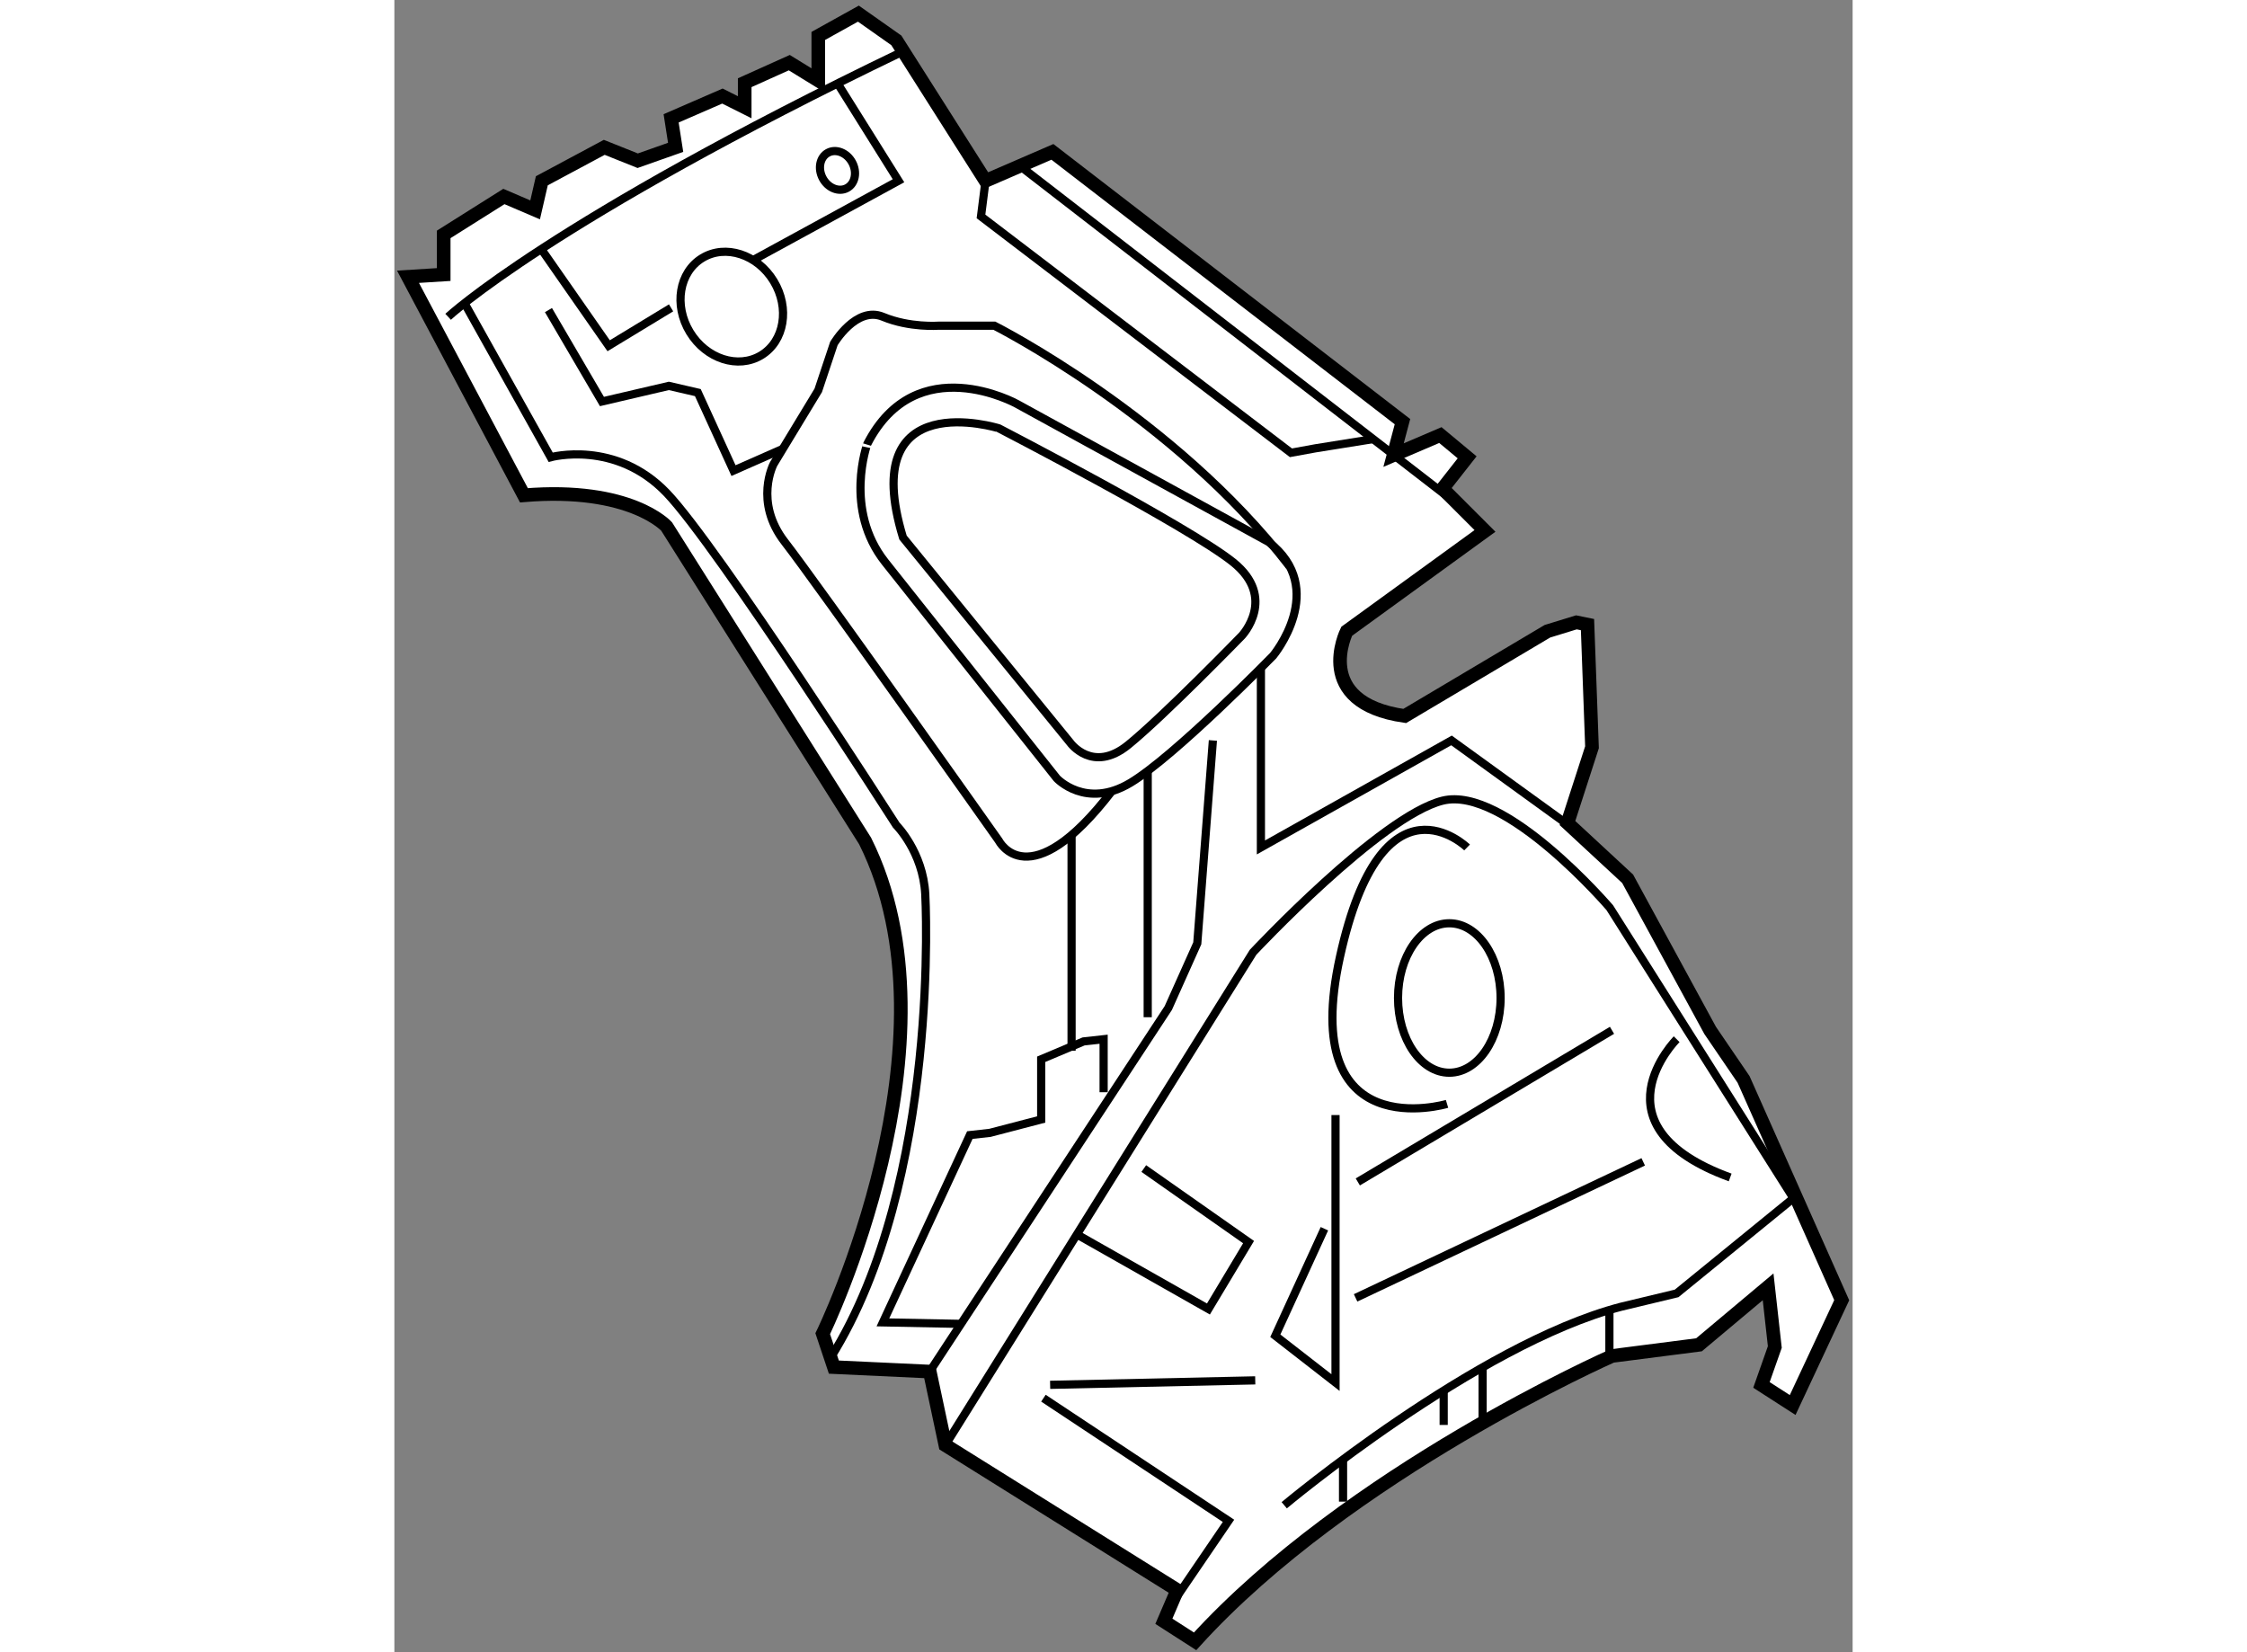 <?xml version="1.0" encoding="utf-8"?>
<!-- Generator: Adobe Illustrator 15.1.0, SVG Export Plug-In . SVG Version: 6.00 Build 0)  -->
<!DOCTYPE svg PUBLIC "-//W3C//DTD SVG 1.1//EN" "http://www.w3.org/Graphics/SVG/1.1/DTD/svg11.dtd">
<svg version="1.1" xmlns="http://www.w3.org/2000/svg" xmlns:xlink="http://www.w3.org/1999/xlink" x="0px" y="0px" width="244.8px"
	 height="180px" viewBox="70.141 39.28 53.513 60.631" enable-background="new 0 0 244.8 180" xml:space="preserve">
	
<rect x="70.141" y="39.28" width="53.513" height="60.631" fill="#808080" stroke="none"/>
	
<g><path fill="#FFFFFF" stroke="#000000" stroke-width="0.5" d="M75.552,45.914l2.291-1.227l1.227,0.491l1.392-0.491l-0.165-1.064
				l1.882-0.818l0.818,0.41v-0.9l1.636-0.736l1.064,0.655v-1.636l1.472-0.818l1.392,0.981l3.273,5.155l2.455-1.063l12.846,9.9
				l-0.327,1.228l1.718-0.736l0.982,0.817l-0.9,1.146l1.555,1.555l-5.074,3.682c0,0-1.309,2.618,2.128,3.109l5.236-3.109l1.064-0.327
				l0.408,0.083l0.165,4.5l-0.9,2.782l2.208,2.045l3.028,5.564l1.227,1.8l3.601,8.101l-1.8,3.846l-1.145-0.737l0.49-1.391
				l-0.246-2.209l-2.536,2.127l-3.191,0.41c0,0-9.671,4.269-15.301,10.472l-1.146-0.736l0.491-1.145l-8.509-5.318l-0.573-2.7
				l-3.519-0.164l-0.409-1.227c0,0,5.236-10.718,1.554-18.083l-7.282-11.537c0,0-1.31-1.473-5.237-1.146l-4.254-8.019l1.31-0.082
				v-1.473l2.209-1.391l1.146,0.491L75.552,45.914z"></path><ellipse fill="none" stroke="#000000" stroke-width="0.3" cx="108.854" cy="75.903" rx="1.882" ry="2.742"></ellipse><ellipse transform="matrix(0.879 -0.477 0.477 0.879 -11.244 46.743)" fill="none" stroke="#000000" stroke-width="0.3" cx="86.393" cy="45.506" rx="0.613" ry="0.736"></ellipse><path fill="none" stroke="#000000" stroke-width="0.3" d="M88.806,59.006l6.136,7.528c0,0,0.819,1.145,2.128,0.082
				s4.172-4.009,4.172-4.009s1.31-1.391-0.327-2.7s-8.591-4.909-8.591-4.909S87.087,53.361,88.806,59.006z"></path><path fill="none" stroke="#000000" stroke-width="0.3" d="M88.15,59.906l6.301,7.938c0,0,1.064,1.146,2.701,0.163
				s5.236-4.664,5.236-4.664s2.046-2.455-0.163-4.173l-9.247-5.073c0,0-3.682-2.045-5.482,1.473
				C87.496,55.569,86.617,57.974,88.15,59.906z"></path><path fill="none" stroke="#000000" stroke-width="0.3" d="M72.113,50.905c0,0,3.785-3.532,16.703-9.744"></path><ellipse transform="matrix(0.855 -0.519 0.519 0.855 -14.247 50.143)" fill="none" stroke="#000000" stroke-width="0.3" cx="82.504" cy="50.537" rx="1.8" ry="2.086"></ellipse><polyline fill="none" stroke="#000000" stroke-width="0.3" points="89.788,89.608 98.542,76.27 99.605,73.897 100.178,66.452 		
				"></polyline><path fill="none" stroke="#000000" stroke-width="0.3" d="M90.361,92.309l11.291-18.083c0,0,4.663-4.992,6.954-5.564
				s6.137,3.928,6.137,3.928l7.111,11.25"></path><polyline fill="none" stroke="#000000" stroke-width="0.3" points="93.959,90.589 100.751,95.09 98.612,98.229 		"></polyline><path fill="none" stroke="#000000" stroke-width="0.3" d="M102.796,94.518c0,0,7.036-5.892,12.355-7.283l2.045-0.491l4.419-3.601"></path><line fill="none" stroke="#000000" stroke-width="0.3" x1="105.496" y1="82.653" x2="114.824" y2="77.089"></line><line fill="none" stroke="#000000" stroke-width="0.3" x1="105.415" y1="86.908" x2="115.97" y2="81.916"></line><path fill="none" stroke="#000000" stroke-width="0.3" d="M117.197,77.416c0,0-3.191,3.192,1.963,5.073"></path><path fill="none" stroke="#000000" stroke-width="0.3" d="M108.77,79.789c0,0-5.482,1.636-3.928-5.4s4.664-4.01,4.664-4.01"></path><polyline fill="none" stroke="#000000" stroke-width="0.3" points="95.187,84.579 100.014,87.316 101.487,84.861 97.642,82.162 		
				"></polyline><polyline fill="none" stroke="#000000" stroke-width="0.3" points="104.678,80.198 104.678,90.016 102.469,88.298 104.27,84.371 
						"></polyline><line fill="none" stroke="#000000" stroke-width="0.3" x1="94.205" y1="90.099" x2="101.732" y2="89.935"></line><line fill="none" stroke="#000000" stroke-width="0.3" x1="104.954" y1="92.836" x2="104.954" y2="94.385"></line><line fill="none" stroke="#000000" stroke-width="0.3" x1="108.647" y1="90.311" x2="108.647" y2="91.571"></line><line fill="none" stroke="#000000" stroke-width="0.3" x1="110.076" y1="89.458" x2="110.076" y2="91.428"></line><line fill="none" stroke="#000000" stroke-width="0.3" x1="114.729" y1="87.354" x2="114.729" y2="89.173"></line><polyline fill="none" stroke="#000000" stroke-width="0.3" points="90.935,87.862 88.068,87.807 91.259,80.934 91.996,80.852 
				93.877,80.361 93.877,78.152 95.432,77.497 96.168,77.416 96.168,79.362 		"></polyline><polyline fill="none" stroke="#000000" stroke-width="0.3" points="101.94,63.794 101.94,70.378 108.934,66.451 113.446,69.717 		
				"></polyline><line fill="none" stroke="#000000" stroke-width="0.3" x1="93.094" y1="45.368" x2="109.301" y2="57.899"></line><polyline fill="none" stroke="#000000" stroke-width="0.3" points="75.531,48.421 78.004,51.968 80.295,50.577 		"></polyline><polyline fill="none" stroke="#000000" stroke-width="0.3" points="83.283,48.837 88.641,45.913 86.405,42.341 		"></polyline><path fill="none" stroke="#000000" stroke-width="0.3" d="M72.715,50.405l3.162,5.654c0,0,2.373-0.654,4.255,1.309
				c1.881,1.963,8.427,12.192,8.427,12.192s0.982,0.981,1.064,2.535c0,0,0.59,10.523-3.469,17.004"></path><path fill="none" stroke="#000000" stroke-width="0.3" d="M96.475,68.307c-3.054,3.979-4.152,1.826-4.152,1.826
				s-6.709-9.491-7.855-10.964c-1.145-1.474-0.409-2.864-0.409-2.864l1.637-2.7l0.573-1.718c0,0,0.819-1.391,1.801-0.982
				c0.981,0.409,2.045,0.327,2.045,0.327h2.045c0,0,6.591,3.328,10.824,8.824"></path><line fill="none" stroke="#000000" stroke-width="0.3" x1="94.992" y1="69.923" x2="94.992" y2="77.839"></line><line fill="none" stroke="#000000" stroke-width="0.3" x1="97.786" y1="67.569" x2="97.786" y2="76.609"></line><polyline fill="none" stroke="#000000" stroke-width="0.3" points="75.795,50.659 77.758,54.014 80.213,53.441 81.277,53.687 
				82.586,56.55 84.394,55.752 		"></polyline><polyline fill="none" stroke="#000000" stroke-width="0.3" points="91.834,45.914 91.668,47.222 103.042,55.896 103.942,55.732 
				106.059,55.393 		"></polyline></g>


</svg>